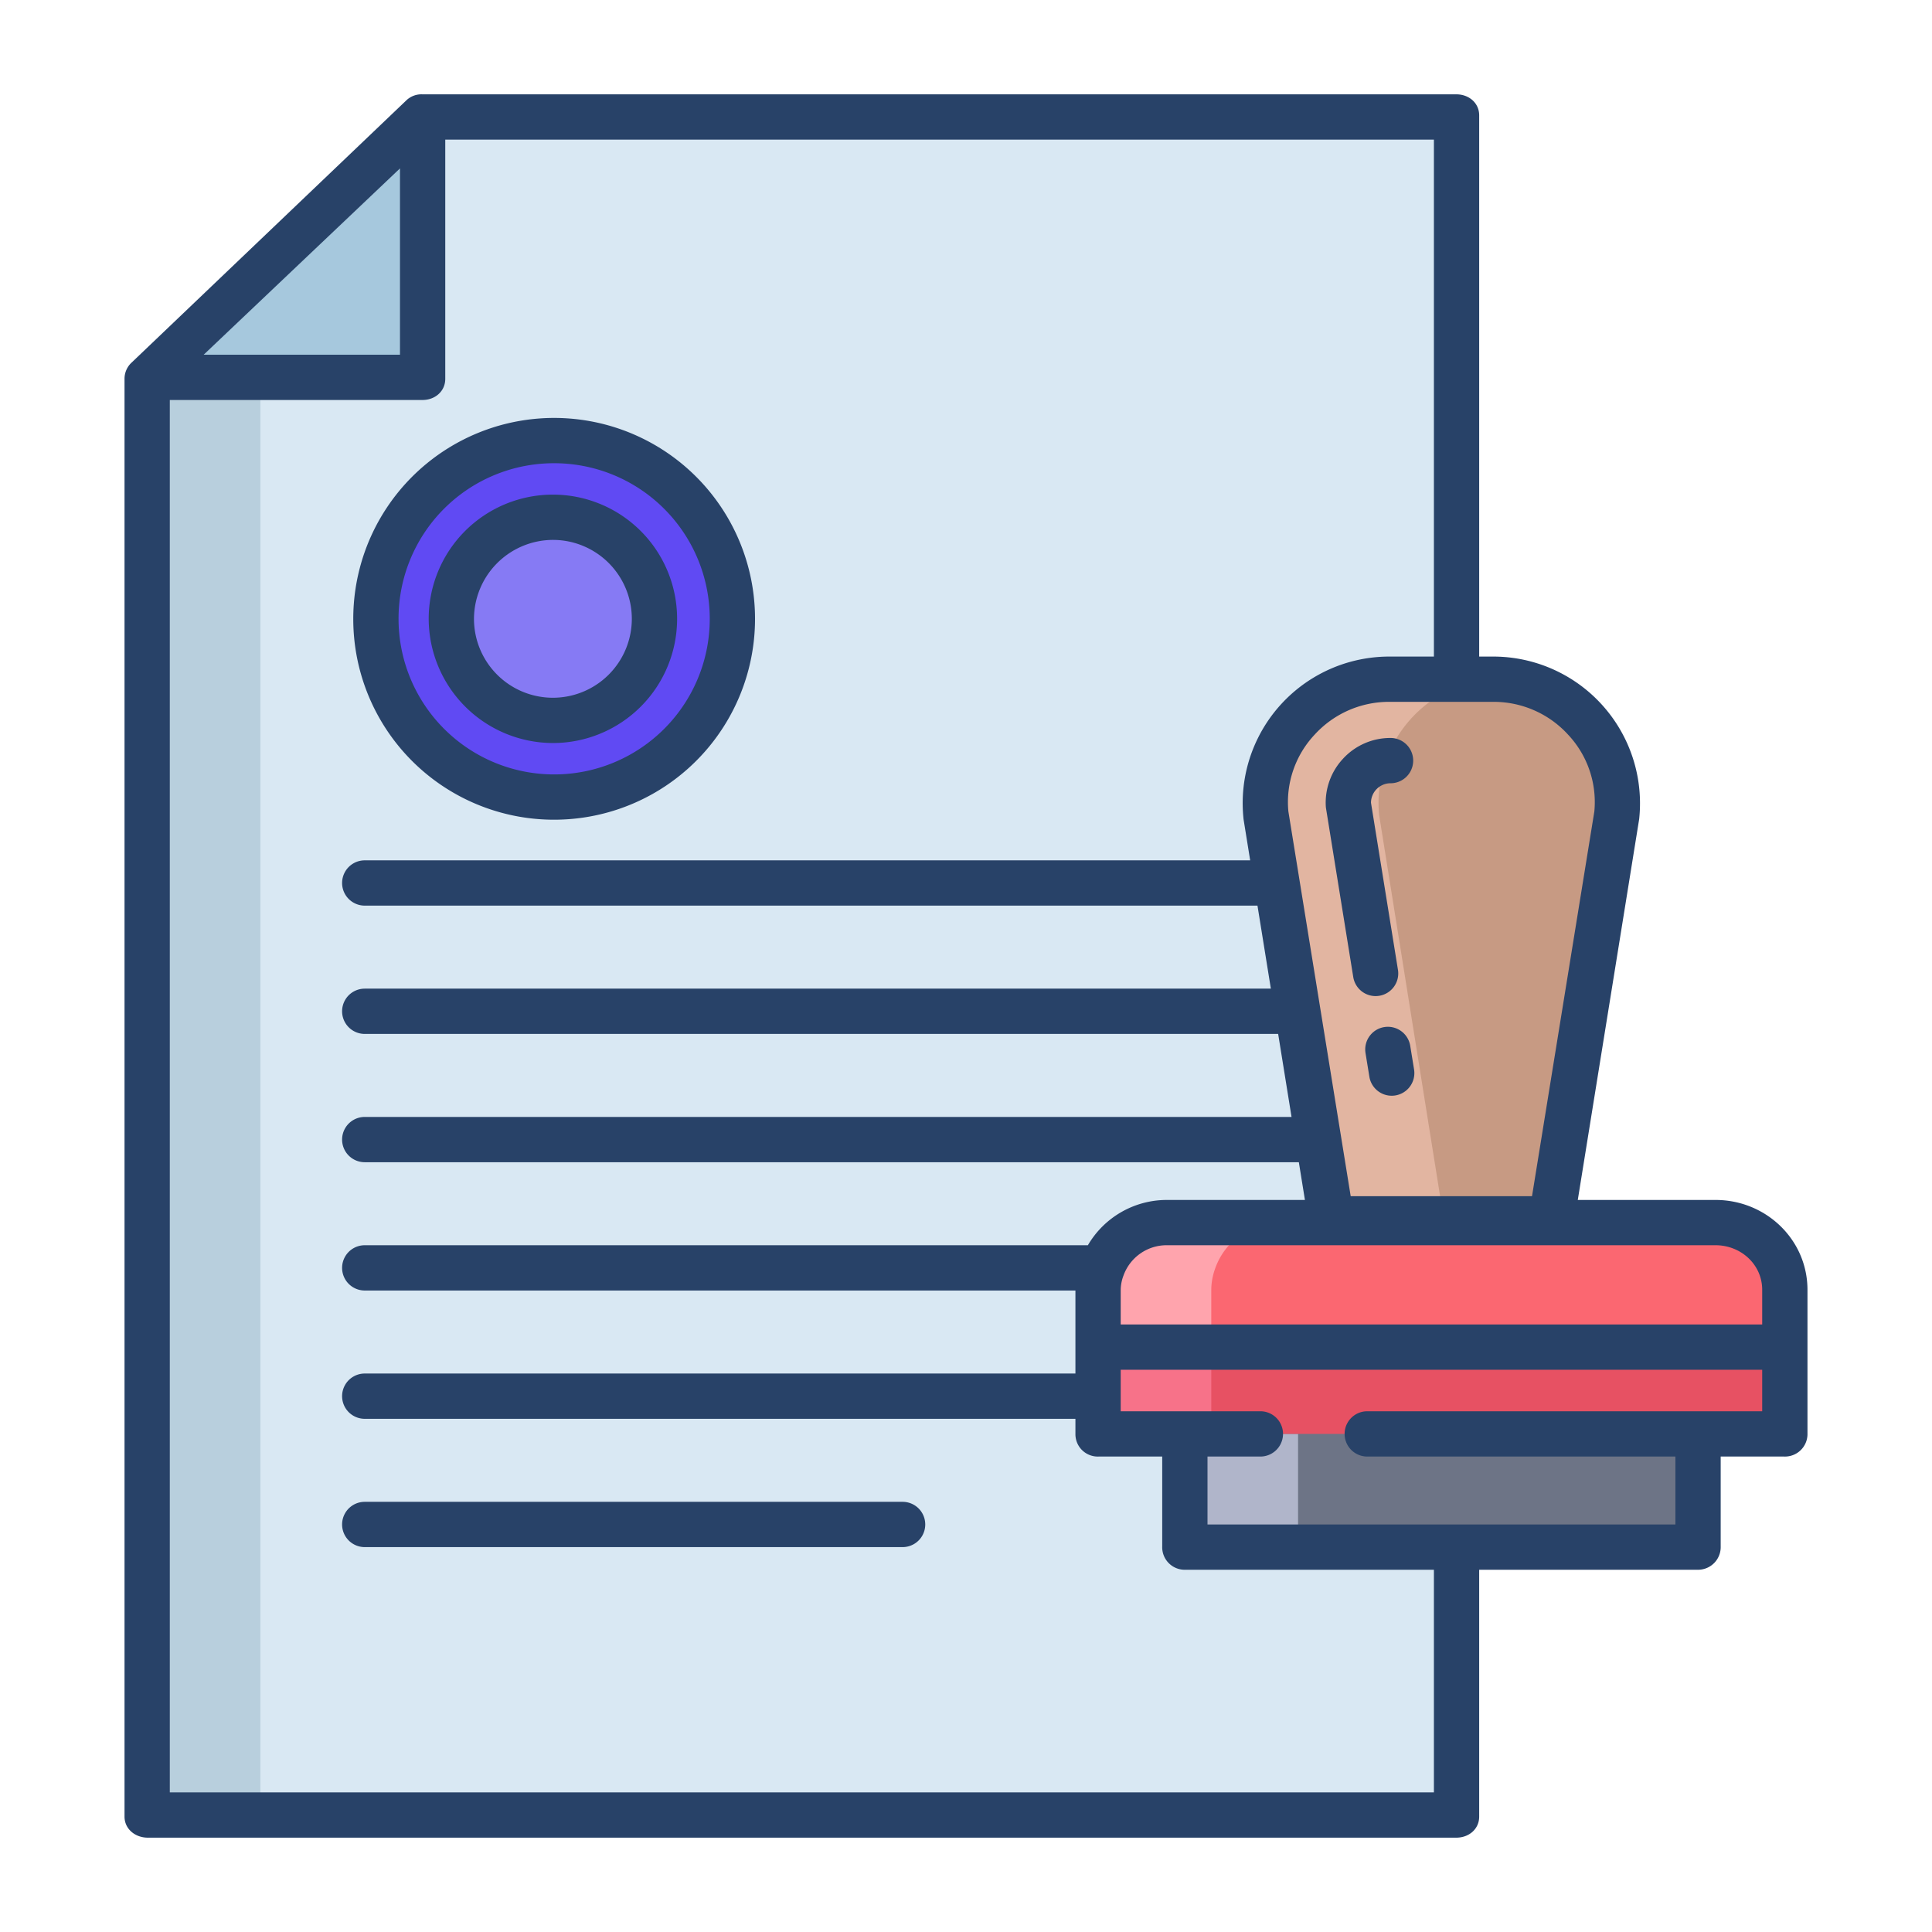 <svg id="Layer_1" height="512" viewBox="0 0 512 512" width="512" xmlns="http://www.w3.org/2000/svg" data-name="Layer 1"><path d="m111.98 31-72.98 69.39v380.61h347v-450z" fill="#d9e8f3"/><path d="m146.62 116.76a47.236 47.236 0 1 1 -47 47.24 47.121 47.121 0 0 1 47-47.24z" fill="#604af3"/><path d="m146.62 137.08a26.915 26.915 0 1 1 -27.01 26.92 26.964 26.964 0 0 1 27.01-26.92z" fill="#867af4"/><path d="m111.98 30.58v69.81h-72.81v-.13z" fill="#b3d1e7"/><path d="m395.45 179.57a33.18 33.18 0 0 1 33.02 36.38l-17.36 108.53h-58.27l-17.36-108.53a33.187 33.187 0 0 1 33.03-36.38z" fill="#c79a83"/><path d="m314 379h136v31h-136z" fill="#6d7486"/><path d="m39 100.39v380.61h30v-409.134z" fill="#b8cfdd"/><path d="m111.98 30.58v69.81h-72.81v-.13z" fill="#a6c8dd"/><path d="m365.48 215.95a33.185 33.185 0 0 1 31.5-36.339c-.508-.023-1.016-.041-1.53-.041h-26.94a33.187 33.187 0 0 0 -33.03 36.38l17.283 108.05h30z" fill="#e2b5a1"/><path d="m314 380h30v30h-30z" fill="#b0b5ca"/><path d="m291 356h182v24h-182z" fill="#e75163"/><path d="m291 357h30v23h-30z" fill="#f77289"/><path d="m454.64 324h-145.33a18.178 18.178 0 0 0 -17.25 12.09 16.892 16.892 0 0 0 -1.06 5.74v15.17h182v-15.17c0-10-8.36-17.83-18.36-17.83z" fill="#fb6771"/><path d="m309.31 324a18.178 18.178 0 0 0 -17.25 12.09 16.892 16.892 0 0 0 -1.06 5.74v15.17h30v-15.17a16.892 16.892 0 0 1 1.06-5.74 18.178 18.178 0 0 1 17.25-12.09z" fill="#ffa4ad"/><g fill="#284268"><path d="m39.17 487h346.78c3.314 0 6.05-2.266 6.05-5.58v-65.42h58.2a6.008 6.008 0 0 0 5.8-6.2v-23.8h16.83a5.964 5.964 0 0 0 6.17-5.78v-38.39c0-13.338-11.021-23.83-24.36-23.83h-36.51l16.264-100.913c.02-.126.036-.342.048-.468a38.9 38.9 0 0 0 -38.992-42.619h-3.45v-143.42c0-3.314-2.736-5.58-6.05-5.58h-273.97a5.815 5.815 0 0 0 -4.148 1.455l-72.895 69.575a5.852 5.852 0 0 0 -1.937 4.23v381.16c0 3.314 2.856 5.58 6.17 5.58zm427.83-113h-104.665a6 6 0 0 0 0 12h81.665v18h-124v-18h14.013a6 6 0 0 0 0-12h-37.013v-11h170zm-12.36-44c6.722 0 12.36 5.108 12.36 11.83v9.17h-170v-9.17a10.983 10.983 0 0 1 .729-3.774 12.136 12.136 0 0 1 11.581-8.056zm-59.19-144a26.661 26.661 0 0 1 20.119 8.7 26.1 26.1 0 0 1 6.946 20.362l-16.515 101.938h-48.051l-16.513-101.94a26.114 26.114 0 0 1 6.955-20.369 26.668 26.668 0 0 1 20.119-8.691zm-289.45-141.373v49.373h-52.019zm-61 61.373h66.98c3.313 0 6.02-2.3 6.02-5.61v-63.39h262v137h-11.49a38.846 38.846 0 0 0 -39 42.633c.012.128.028.381.049.507l1.749 10.86h-234.648a6 6 0 1 0 0 12h236.583l3.547 22h-240.13a6 6 0 1 0 0 12h242.065l3.547 22h-245.612a6 6 0 1 0 0 12h247.547l1.612 10h-36.509a24.238 24.238 0 0 0 -21.01 12h-191.64a6 6 0 1 0 0 12h188.34v22h-188.34a6 6 0 1 0 0 12h188.34v4.22a5.921 5.921 0 0 0 6.12 5.78h16.88v23.8a5.968 5.968 0 0 0 5.75 6.2h66.25v59h-335z"/><path d="m239.2 398h-142.54a6 6 0 1 0 0 12h142.54a6 6 0 1 0 0-12z"/><path d="m146.62 217.23a53.236 53.236 0 1 0 -53-53.23 53.18 53.18 0 0 0 53 53.23zm0-94.47a41.236 41.236 0 1 1 -41 41.24 41.172 41.172 0 0 1 41-41.24z"/><path d="m146.62 196.91a32.915 32.915 0 1 0 -33.01-32.91 33 33 0 0 0 33.01 32.91zm0-53.83a20.915 20.915 0 1 1 -21.01 20.92 20.994 20.994 0 0 1 21.01-20.92z"/><path d="m366.836 272.188a6 6 0 0 0 -4.959 6.885l1.02 6.27a6 6 0 0 0 11.845-1.926l-1.02-6.271a6 6 0 0 0 -6.886-4.958z"/><path d="m355.79 201.205a17.063 17.063 0 0 0 -4.442 12.419 5.751 5.751 0 0 0 .069.642l7.2 44.6a6 6 0 1 0 11.846-1.912l-7.139-44.223a5.195 5.195 0 0 1 5.186-5.161 6 6 0 0 0 0-12 17 17 0 0 0 -12.72 5.635z"/></g></svg>